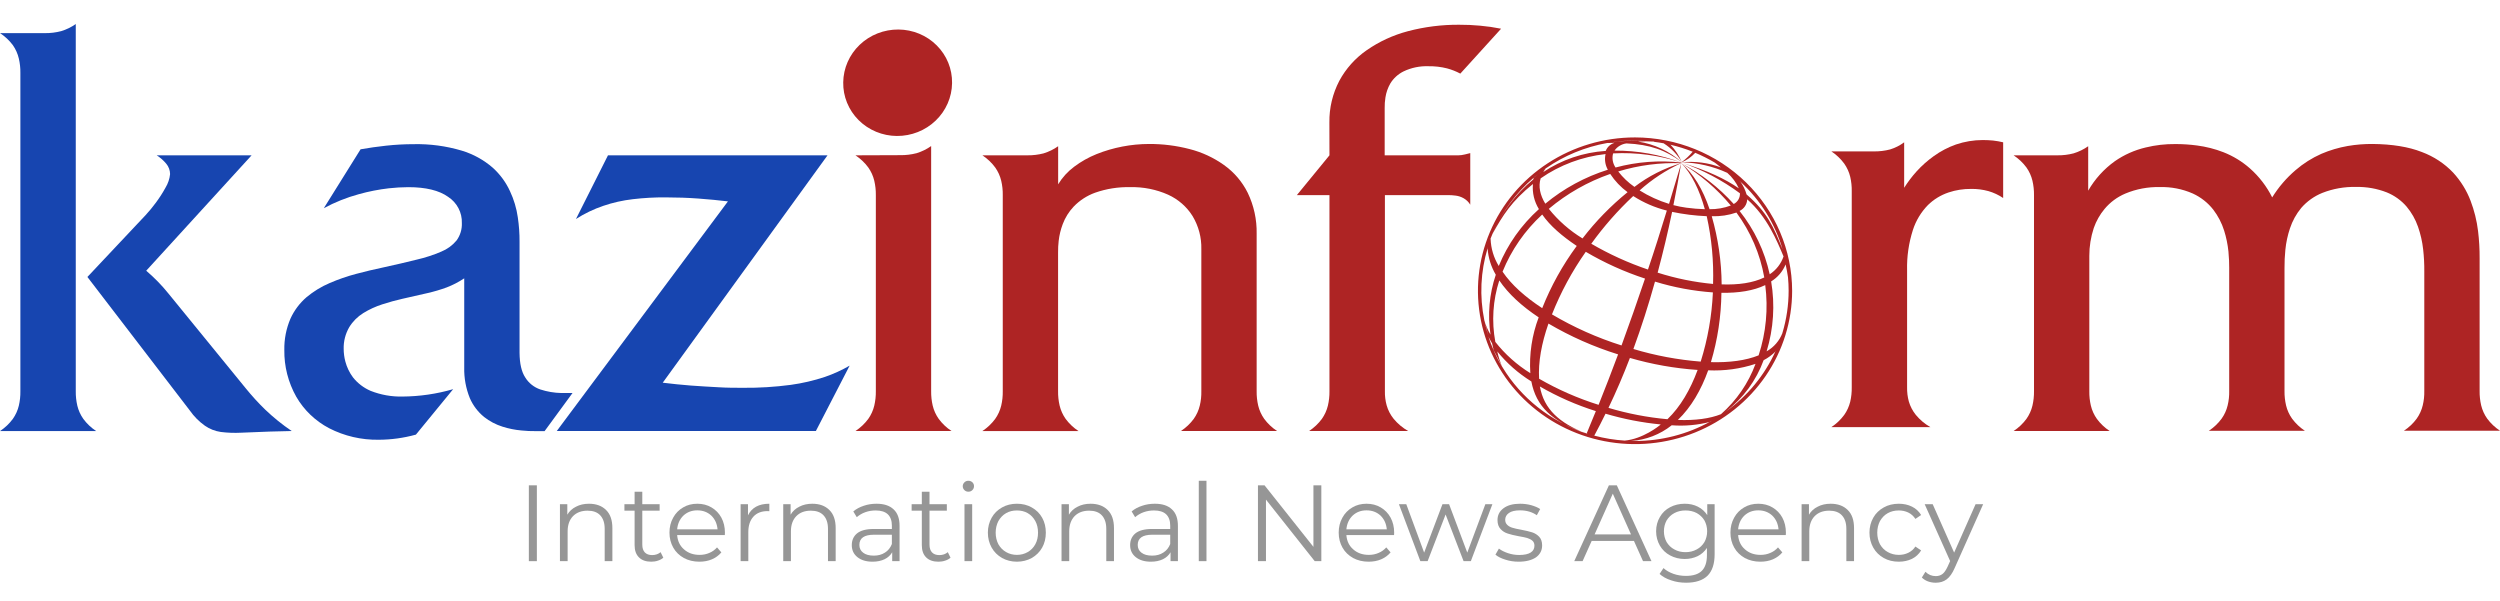 <svg width="208" height="50" viewBox="0 0 208 50" fill="none" xmlns="http://www.w3.org/2000/svg">
<path fill-rule="evenodd" clip-rule="evenodd" d="M175.527 35.861C175.113 35.589 174.752 35.248 174.461 34.852C174.224 34.519 174.054 34.144 173.96 33.749C173.868 33.356 173.825 32.953 173.831 32.55V21.294C173.829 20.505 173.955 19.721 174.202 18.97C174.402 18.394 174.705 17.858 175.098 17.386C175.563 16.827 176.159 16.386 176.836 16.101C177.738 15.725 178.712 15.542 179.693 15.564C180.639 15.539 181.579 15.722 182.442 16.101C183.111 16.408 183.695 16.868 184.144 17.442C184.545 17.968 184.851 18.558 185.048 19.184C185.226 19.752 185.346 20.335 185.406 20.926C185.452 21.479 185.477 21.927 185.469 22.268V32.531C185.479 32.934 185.436 33.338 185.34 33.73C185.246 34.126 185.076 34.5 184.839 34.833C184.548 35.229 184.187 35.57 183.773 35.843H191.768C191.354 35.57 190.993 35.229 190.701 34.833C190.465 34.5 190.295 34.126 190.201 33.73C190.109 33.337 190.065 32.934 190.071 32.531V22.316C190.067 21.803 190.091 21.289 190.143 20.778C190.203 20.173 190.331 19.577 190.525 18.999C190.728 18.383 191.045 17.808 191.46 17.303C191.934 16.755 192.536 16.326 193.214 16.05C194.109 15.698 195.068 15.529 196.032 15.553C196.902 15.536 197.767 15.689 198.575 16.004C199.214 16.264 199.779 16.668 200.225 17.185C200.642 17.682 200.964 18.248 201.176 18.857C201.389 19.466 201.533 20.096 201.605 20.735C201.675 21.353 201.708 21.974 201.701 22.595V32.525C201.711 32.929 201.668 33.332 201.572 33.725C201.478 34.12 201.308 34.494 201.072 34.828C200.782 35.225 200.421 35.567 200.005 35.837H208C207.586 35.565 207.225 35.223 206.933 34.828C206.697 34.494 206.527 34.12 206.433 33.725C206.341 33.332 206.298 32.929 206.304 32.525V21.484C206.308 20.728 206.265 19.973 206.174 19.222C206.07 18.363 205.861 17.518 205.553 16.707C205.225 15.846 204.734 15.052 204.107 14.367C203.385 13.606 202.493 13.019 201.5 12.649C200.401 12.214 199.026 11.994 197.39 11.978C196.703 11.974 196.016 12.03 195.339 12.145C194.582 12.277 193.844 12.496 193.14 12.797C192.359 13.143 191.635 13.601 190.992 14.155C190.228 14.809 189.572 15.574 189.046 16.423C188.591 15.509 187.961 14.689 187.19 14.007C186.544 13.437 185.799 12.983 184.991 12.665C184.284 12.39 183.545 12.202 182.791 12.104C182.194 12.024 181.593 11.985 180.99 11.986C180.156 11.977 179.325 12.073 178.516 12.271C177.599 12.488 176.733 12.873 175.964 13.406C175.05 14.06 174.291 14.899 173.738 15.864V12.166C173.368 12.426 172.959 12.626 172.525 12.759C172.083 12.874 171.627 12.929 171.17 12.923H167.532C167.946 13.195 168.307 13.537 168.599 13.932C168.836 14.267 169.006 14.642 169.099 15.038C169.191 15.43 169.235 15.832 169.229 16.235V32.55C169.235 32.953 169.191 33.356 169.099 33.749C169.005 34.144 168.835 34.519 168.599 34.852C168.307 35.248 167.946 35.589 167.532 35.861H175.527Z" fill="#AE2424"/>
<path fill-rule="evenodd" clip-rule="evenodd" d="M160.606 35.535C160.142 35.271 159.732 34.926 159.396 34.518C159.129 34.186 158.931 33.806 158.813 33.399C158.71 33.015 158.662 32.62 158.67 32.223V22.481C158.643 21.346 158.807 20.215 159.154 19.132C159.403 18.357 159.831 17.648 160.405 17.06C160.888 16.587 161.476 16.228 162.124 16.011C162.727 15.81 163.361 15.711 163.999 15.718C164.484 15.71 164.969 15.772 165.436 15.9C165.874 16.027 166.288 16.221 166.663 16.475V11.84C166.384 11.773 166.101 11.724 165.816 11.692C165.541 11.668 165.266 11.652 164.966 11.652C164.205 11.653 163.45 11.778 162.731 12.023C162.076 12.256 161.459 12.579 160.897 12.983C160.373 13.358 159.89 13.786 159.459 14.261C159.076 14.686 158.73 15.142 158.426 15.624V11.84C158.075 12.103 157.679 12.304 157.257 12.433C156.816 12.548 156.361 12.603 155.904 12.597H152.372C152.784 12.87 153.144 13.211 153.436 13.606C153.672 13.941 153.843 14.316 153.939 14.712C154.03 15.104 154.072 15.506 154.065 15.909V32.223C154.072 32.627 154.03 33.029 153.939 33.423C153.842 33.818 153.672 34.192 153.436 34.526C153.144 34.921 152.784 35.262 152.372 35.535H160.606Z" fill="#AE2424"/>
<path fill-rule="evenodd" clip-rule="evenodd" d="M110.611 12.923L107.897 16.235H110.611V32.55C110.617 32.953 110.573 33.356 110.481 33.749C110.386 34.144 110.216 34.518 109.981 34.852C109.689 35.247 109.328 35.588 108.914 35.861H117.162C116.698 35.597 116.287 35.252 115.95 34.844C115.682 34.513 115.485 34.132 115.37 33.725C115.264 33.342 115.215 32.946 115.224 32.55V16.235H120.396C120.635 16.228 120.876 16.241 121.113 16.275C121.347 16.304 121.572 16.379 121.776 16.495C122.003 16.625 122.192 16.81 122.326 17.032V12.738C122.221 12.77 122.075 12.8 121.888 12.848C121.699 12.896 121.504 12.922 121.308 12.926H115.205V8.999C115.2 8.701 115.221 8.403 115.268 8.108C115.33 7.701 115.467 7.308 115.672 6.949C115.932 6.52 116.312 6.172 116.766 5.945C117.412 5.633 118.128 5.484 118.848 5.51C119.37 5.502 119.892 5.563 120.398 5.69C120.781 5.793 121.15 5.939 121.498 6.125L124.891 2.389C124.315 2.273 123.733 2.189 123.148 2.137C122.567 2.082 121.985 2.056 121.402 2.059C119.963 2.049 118.529 2.229 117.14 2.596C115.911 2.919 114.752 3.454 113.715 4.174C112.758 4.837 111.975 5.712 111.43 6.726C110.87 7.799 110.587 8.99 110.605 10.194L110.611 12.923Z" fill="#AE2424"/>
<path fill-rule="evenodd" clip-rule="evenodd" d="M89.729 35.862C89.315 35.589 88.954 35.247 88.662 34.853C88.427 34.518 88.257 34.144 88.162 33.75C88.07 33.356 88.026 32.953 88.032 32.55V21.01C88.029 20.685 88.045 20.361 88.082 20.038C88.136 19.562 88.25 19.094 88.42 18.645C88.622 18.105 88.933 17.608 89.333 17.185C89.826 16.673 90.434 16.279 91.109 16.034C92.048 15.704 93.042 15.547 94.04 15.57C95.125 15.544 96.203 15.76 97.19 16.2C98.034 16.585 98.742 17.205 99.225 17.982C99.723 18.813 99.974 19.763 99.951 20.725V32.547C99.961 32.951 99.917 33.354 99.822 33.747C99.727 34.142 99.558 34.516 99.321 34.85C99.029 35.245 98.668 35.587 98.254 35.859H106.25C105.836 35.587 105.474 35.245 105.183 34.85C104.946 34.516 104.777 34.142 104.682 33.747C104.591 33.353 104.547 32.951 104.553 32.547V19.448C104.577 18.272 104.323 17.107 103.811 16.042C103.356 15.123 102.676 14.327 101.831 13.726C100.973 13.114 100.004 12.665 98.975 12.403C97.873 12.116 96.736 11.973 95.596 11.979C94.1 11.983 92.62 12.269 91.235 12.821C90.569 13.089 89.942 13.442 89.371 13.871C88.834 14.27 88.381 14.768 88.038 15.336V12.166C87.67 12.426 87.261 12.627 86.828 12.76C86.385 12.874 85.928 12.929 85.47 12.923H81.736C82.149 13.196 82.509 13.538 82.8 13.932C83.037 14.267 83.207 14.642 83.301 15.038C83.394 15.431 83.437 15.832 83.43 16.235V32.55C83.437 32.953 83.394 33.356 83.301 33.75C83.207 34.145 83.037 34.519 82.8 34.853C82.509 35.247 82.149 35.589 81.736 35.862H89.729Z" fill="#AE2424"/>
<path fill-rule="evenodd" clip-rule="evenodd" d="M71.173 12.923C71.587 13.195 71.948 13.537 72.24 13.932C72.477 14.266 72.647 14.642 72.74 15.038C72.832 15.43 72.876 15.832 72.87 16.235V32.549C72.876 32.953 72.832 33.356 72.74 33.749C72.646 34.144 72.477 34.518 72.24 34.852C71.948 35.247 71.587 35.589 71.173 35.861H79.168C78.754 35.589 78.393 35.247 78.102 34.852C77.865 34.518 77.695 34.144 77.601 33.749C77.51 33.356 77.466 32.953 77.472 32.549V12.153C77.103 12.412 76.694 12.613 76.26 12.746C75.818 12.86 75.362 12.915 74.904 12.909L71.173 12.923Z" fill="#AE2424"/>
<path fill-rule="evenodd" clip-rule="evenodd" d="M50.584 12.923L47.92 18.221C48.63 17.766 49.394 17.398 50.196 17.126C50.992 16.855 51.815 16.67 52.651 16.573C53.557 16.465 54.469 16.415 55.381 16.422C56.324 16.422 57.229 16.455 58.103 16.519C58.977 16.584 59.789 16.661 60.564 16.755L46.322 35.861H67.88L70.69 30.421C70.036 30.799 69.347 31.113 68.63 31.36C67.706 31.667 66.754 31.888 65.788 32.021C64.474 32.195 63.149 32.277 61.823 32.265C61.185 32.265 60.501 32.265 59.758 32.219C59.016 32.174 58.246 32.139 57.465 32.077C56.685 32.015 55.907 31.935 55.139 31.841L68.85 12.923H50.584Z" fill="#1745B0"/>
<path fill-rule="evenodd" clip-rule="evenodd" d="M26.942 17.322C27.862 16.825 28.838 16.434 29.851 16.157C30.67 15.928 31.506 15.764 32.353 15.666C32.888 15.606 33.427 15.575 33.967 15.572C35.429 15.572 36.534 15.841 37.285 16.378C37.65 16.616 37.946 16.942 38.145 17.324C38.345 17.706 38.441 18.131 38.426 18.559C38.447 19.075 38.294 19.582 37.989 20.003C37.652 20.411 37.217 20.731 36.721 20.932C36.058 21.218 35.368 21.442 34.662 21.603C33.854 21.807 32.928 22.023 31.885 22.25C31.148 22.408 30.398 22.58 29.631 22.787C28.879 22.986 28.144 23.241 27.431 23.549C26.734 23.846 26.085 24.242 25.507 24.724C24.932 25.219 24.474 25.83 24.165 26.514C23.813 27.337 23.64 28.223 23.656 29.115C23.636 30.475 23.978 31.817 24.649 33.009C25.287 34.116 26.234 35.023 27.379 35.626C28.649 36.279 30.067 36.61 31.503 36.587C32.027 36.585 32.551 36.549 33.07 36.477C33.588 36.405 34.101 36.299 34.604 36.16L37.703 32.378C36.335 32.776 34.916 32.983 33.488 32.993C32.582 33.014 31.681 32.853 30.84 32.521C30.262 32.273 29.756 31.887 29.369 31.399C29.073 31.001 28.857 30.552 28.732 30.076C28.641 29.731 28.595 29.377 28.594 29.021C28.579 28.392 28.739 27.77 29.056 27.223C29.347 26.747 29.748 26.344 30.227 26.047C30.72 25.744 31.248 25.501 31.8 25.323C32.375 25.135 32.933 24.985 33.488 24.858L35.564 24.386C36.106 24.263 36.64 24.105 37.161 23.914C37.676 23.716 38.167 23.462 38.624 23.157V30.58C38.604 31.451 38.763 32.317 39.091 33.127C39.353 33.735 39.761 34.272 40.279 34.694C40.735 35.053 41.255 35.325 41.813 35.5C42.319 35.661 42.842 35.767 43.372 35.814C43.774 35.857 44.178 35.876 44.582 35.87H45.31L47.633 32.7H46.715C46.114 32.689 45.517 32.587 44.947 32.4C44.426 32.221 43.986 31.87 43.702 31.407C43.389 30.934 43.234 30.25 43.226 29.343V20.122C43.231 19.438 43.182 18.755 43.081 18.079C42.975 17.33 42.757 16.601 42.434 15.913C42.095 15.169 41.604 14.501 40.991 13.949C40.246 13.303 39.367 12.819 38.415 12.532C37.117 12.146 35.765 11.965 34.409 11.995C33.643 11.996 32.877 12.038 32.116 12.121C31.382 12.199 30.678 12.304 29.999 12.422L26.942 17.322Z" fill="#1745B0"/>
<path fill-rule="evenodd" clip-rule="evenodd" d="M7.272 23.043L15.795 34.157C16.135 34.644 16.558 35.071 17.046 35.418C17.438 35.692 17.892 35.87 18.368 35.939C18.931 36.01 19.498 36.031 20.065 36.001C20.719 35.971 21.503 35.939 22.432 35.907L24.271 35.861C23.488 35.331 22.753 34.738 22.072 34.087C21.495 33.528 20.954 32.935 20.45 32.313L14.008 24.415C13.733 24.069 13.433 23.738 13.142 23.438C12.85 23.137 12.521 22.831 12.166 22.523L20.933 12.923H13.037C13.337 13.113 13.604 13.347 13.829 13.618C14.035 13.863 14.148 14.168 14.151 14.485C14.111 14.883 13.981 15.268 13.771 15.612C13.529 16.057 13.253 16.484 12.947 16.89C12.691 17.238 12.415 17.572 12.122 17.89L7.272 23.043Z" fill="#1745B0"/>
<path fill-rule="evenodd" clip-rule="evenodd" d="M0.005 2.757C0.418 3.028 0.779 3.366 1.072 3.758C1.307 4.096 1.474 4.474 1.567 4.872C1.659 5.264 1.702 5.666 1.696 6.069V32.552C1.702 32.956 1.659 33.358 1.567 33.752C1.473 34.147 1.303 34.521 1.067 34.855C0.775 35.25 0.414 35.592 0 35.864H8.001C7.587 35.592 7.226 35.25 6.934 34.855C6.697 34.521 6.528 34.147 6.433 33.752C6.342 33.358 6.298 32.956 6.304 32.552V2C5.935 2.259 5.526 2.458 5.092 2.59C4.65 2.706 4.194 2.762 3.736 2.757H0.005Z" fill="#1745B0"/>
<path fill-rule="evenodd" clip-rule="evenodd" d="M74.753 2.456C75.346 2.46 75.933 2.579 76.48 2.805C77.026 3.032 77.521 3.362 77.935 3.777C78.35 4.191 78.677 4.682 78.896 5.221C79.115 5.759 79.222 6.335 79.212 6.914C79.197 8.091 78.705 9.214 77.844 10.038C76.984 10.862 75.824 11.321 74.618 11.313C74.024 11.309 73.437 11.19 72.891 10.963C72.344 10.736 71.849 10.405 71.434 9.991C71.019 9.576 70.693 9.085 70.473 8.546C70.254 8.008 70.146 7.432 70.156 6.852C70.171 5.675 70.663 4.552 71.525 3.728C72.386 2.904 73.547 2.447 74.753 2.456V2.456Z" fill="#AE2424"/>
<path fill-rule="evenodd" clip-rule="evenodd" d="M139.941 13.498L139.928 13.481L139.941 13.498Z" fill="#AE2424"/>
<path fill-rule="evenodd" clip-rule="evenodd" d="M139.931 13.503L140.023 13.571L139.942 13.5L139.931 13.503Z" fill="#AE2424"/>
<path fill-rule="evenodd" clip-rule="evenodd" d="M131.98 36.044L132.029 36.063L131.98 36.044Z" fill="#AE2424"/>
<path fill-rule="evenodd" clip-rule="evenodd" d="M139.918 13.492L139.884 13.52L139.933 13.503L139.918 13.492Z" fill="#AE2424"/>
<path fill-rule="evenodd" clip-rule="evenodd" d="M136.035 11.433C133.45 11.433 130.923 12.182 128.774 13.583C126.625 14.985 124.949 16.978 123.96 19.309C122.971 21.64 122.712 24.205 123.216 26.68C123.72 29.155 124.964 31.428 126.792 33.213C128.62 34.997 130.948 36.213 133.484 36.705C136.019 37.198 138.647 36.946 141.035 35.98C143.424 35.015 145.465 33.38 146.902 31.282C148.338 29.185 149.105 26.718 149.106 24.195C149.099 20.813 147.72 17.571 145.27 15.179C142.821 12.787 139.5 11.44 136.035 11.433V11.433ZM127.323 31.047C126.203 30.353 125.218 29.473 124.411 28.446C124.094 26.74 124.207 24.984 124.741 23.331C125.494 24.452 126.622 25.478 128.018 26.404C127.458 27.887 127.221 29.468 127.323 31.047V31.047ZM125.013 22.603C125.742 20.801 126.868 19.177 128.312 17.848C128.961 18.784 129.962 19.643 131.185 20.462C130.007 22.061 129.041 23.801 128.312 25.639C126.891 24.705 125.755 23.701 125.013 22.603ZM133.784 14.117C131.871 14.717 130.099 15.68 128.568 16.948C128.136 16.224 127.974 15.521 128.183 14.839C129.777 13.728 131.636 13.032 133.583 12.818C133.481 13.259 133.548 13.721 133.77 14.117H133.784ZM142.54 23.626C140.968 23.479 139.417 23.163 137.916 22.684C138.359 21.032 138.761 19.347 139.12 17.628C140.067 17.827 141.03 17.947 141.999 17.987C142.411 19.838 142.588 21.732 142.527 23.626H142.54ZM142.433 17.99C143.126 18.012 143.817 17.908 144.47 17.684C145.653 19.289 146.445 21.135 146.788 23.084C145.853 23.537 144.635 23.712 143.241 23.661C143.227 21.745 142.95 19.84 142.419 17.995L142.433 17.99ZM137.707 23.433C139.268 23.912 140.881 24.213 142.513 24.329C142.425 26.282 142.084 28.216 141.498 30.086C139.598 29.936 137.72 29.584 135.898 29.036C136.56 27.229 137.158 25.363 137.693 23.438L137.707 23.433ZM134.911 28.741C132.886 28.101 130.944 27.234 129.123 26.157C129.851 24.321 130.795 22.573 131.936 20.95C133.491 21.867 135.144 22.614 136.866 23.178C136.211 25.115 135.593 26.878 134.911 28.741ZM137.11 22.426C135.467 21.87 133.887 21.15 132.395 20.279C133.425 18.849 134.593 17.52 135.884 16.31C136.741 16.862 137.686 17.271 138.68 17.52C138.172 19.181 137.66 20.811 137.11 22.426V22.426ZM131.664 19.836C130.59 19.182 129.642 18.349 128.862 17.375C130.367 16.108 132.099 15.124 133.971 14.471C134.356 15.057 134.845 15.571 135.414 15.99C134.015 17.125 132.758 18.416 131.667 19.836H131.664ZM128.829 26.919C130.652 27.992 132.597 28.853 134.625 29.485C134.092 30.915 133.558 32.297 133.003 33.682C131.276 33.14 129.616 32.412 128.054 31.511C127.971 30.134 128.255 28.575 128.832 26.919H128.829ZM135.606 29.78C137.442 30.313 139.332 30.648 141.243 30.778C140.632 32.426 139.81 33.848 138.73 34.879C137.066 34.728 135.423 34.411 133.825 33.934C134.468 32.591 135.063 31.206 135.609 29.78H135.606ZM142.12 30.81C143.456 30.873 144.792 30.691 146.06 30.273C145.469 31.878 144.482 33.317 143.186 34.46C142.271 34.828 141.025 34.997 139.599 34.938C140.698 33.889 141.531 32.453 142.122 30.81H142.12ZM142.348 30.131C142.907 28.256 143.201 26.314 143.222 24.361C144.652 24.385 145.892 24.189 146.868 23.72C147.123 25.684 146.936 27.679 146.318 29.565C145.257 29.994 143.907 30.172 142.351 30.131H142.348ZM144.729 17.552C144.915 17.463 145.073 17.325 145.186 17.154C145.298 16.984 145.361 16.786 145.367 16.584C147.036 18.052 147.841 20.032 148.391 21.337C148.186 21.942 147.781 22.464 147.239 22.821C146.822 20.902 145.964 19.101 144.732 17.552H144.729ZM144.811 15.11C144.811 15.11 144.811 15.11 144.811 15.124C146.476 16.661 147.686 18.608 148.314 20.759L148.33 20.797C148.347 20.853 148.358 20.91 148.374 20.963C148.355 20.896 148.333 20.829 148.314 20.759C147.566 18.881 147.038 17.668 145.314 16.178C145.208 15.801 145.037 15.445 144.809 15.124L144.707 15.027L144.811 15.11ZM137.663 11.798H137.6C137.875 11.833 138.15 11.873 138.411 11.922L138.507 11.941L138.416 11.925C139.041 12.319 139.559 12.854 139.926 13.486V13.486C139.704 12.959 139.39 12.473 138.996 12.051L138.776 12L138.994 12.045C139.621 12.191 140.236 12.384 140.833 12.622V12.622L140.965 12.676L140.83 12.625C140.563 12.946 140.258 13.234 139.92 13.484C139.92 13.484 139.92 13.497 139.92 13.505C140.349 13.323 140.733 13.053 141.045 12.713L140.992 12.692L141.045 12.713C141.599 12.945 142.137 13.214 142.653 13.519V13.519L142.705 13.553L142.659 13.521C142.846 13.664 143.016 13.79 143.175 13.929C142.142 13.54 141.028 13.394 139.926 13.502C141.235 13.536 142.524 13.835 143.709 14.38C144.118 14.739 144.445 15.178 144.668 15.668C143.544 14.89 142.056 14.19 140.027 13.57L139.89 13.519C141.639 14.123 143.283 14.988 144.762 16.082C144.771 16.262 144.728 16.442 144.637 16.6C144.546 16.758 144.411 16.887 144.248 16.973C143.009 15.597 141.53 14.446 139.879 13.575C141.449 14.512 142.844 15.704 144.003 17.099C143.44 17.311 142.839 17.415 142.235 17.405C141.685 15.768 140.88 14.415 139.879 13.575C140.737 14.447 141.394 15.792 141.842 17.405C141.327 17.391 140.813 17.349 140.302 17.279C139.94 17.231 139.581 17.16 139.227 17.067C139.46 15.918 139.677 14.755 139.879 13.578C139.547 14.712 139.209 15.84 138.864 16.962C138.001 16.698 137.178 16.321 136.417 15.843C137.446 14.918 138.613 14.153 139.879 13.572V13.572C138.466 13.988 137.145 14.659 135.986 15.55C135.471 15.192 135.015 14.759 134.636 14.265C136.334 13.747 138.11 13.515 139.887 13.58C139.887 13.562 139.887 13.543 139.887 13.524C138.052 13.318 136.194 13.458 134.413 13.937C134.296 13.767 134.218 13.573 134.182 13.371C134.147 13.168 134.157 12.961 134.21 12.762C136.135 12.661 138.062 12.92 139.887 13.524C138.113 12.856 136.227 12.519 134.325 12.531C134.438 12.369 134.585 12.231 134.756 12.128C134.927 12.025 135.118 11.958 135.318 11.932C137.264 12.018 138.617 12.499 139.92 13.497C138.912 12.582 137.646 11.984 136.286 11.78C136.728 11.751 137.171 11.751 137.613 11.78L137.451 11.761L137.663 11.798ZM124.007 19.871C124.065 19.718 124.128 19.568 124.191 19.418V19.434L124.208 19.399C124.963 17.624 126.128 16.043 127.611 14.78V14.78L127.669 14.732C127.963 14.488 128.266 14.254 128.582 14.034L128.64 13.988C130.153 12.94 131.884 12.227 133.709 11.9H133.685L133.817 11.882C134.543 11.756 135.279 11.692 136.016 11.691C136.291 11.691 136.588 11.704 136.871 11.723C135.846 11.667 134.818 11.72 133.806 11.882L133.698 11.9C133.907 11.9 134.114 11.887 134.317 11.887C134.153 11.938 134.003 12.024 133.878 12.14C133.753 12.256 133.657 12.398 133.597 12.555C131.733 12.677 129.937 13.286 128.398 14.318C128.467 14.204 128.544 14.093 128.629 13.988L128.579 14.026L127.666 14.724L127.606 14.777C127.592 14.828 127.578 14.879 127.567 14.93C126.098 16.137 124.944 17.668 124.202 19.396V19.415C125.027 17.923 125.772 16.731 127.54 15.309C127.474 16.04 127.649 16.772 128.037 17.399C126.576 18.713 125.434 20.33 124.697 22.131C124.278 21.445 124.044 20.667 124.018 19.869L124.007 19.871ZM132.013 36.062L131.865 36.009C128.992 35.045 126.564 33.116 125.013 30.566C125.013 30.566 125.013 30.566 125.013 30.582L124.997 30.545C124.715 30.084 124.465 29.605 124.249 29.111V29.093C124.106 28.768 123.974 28.435 123.867 28.097V28.081V28.041C123.714 27.58 123.589 27.112 123.493 26.637V26.613C123.492 26.618 123.492 26.624 123.493 26.629C123.089 24.646 123.184 22.597 123.768 20.657L123.79 20.588C123.79 20.615 123.79 20.641 123.768 20.666C123.821 21.438 124.054 22.188 124.45 22.858C123.91 24.464 123.759 26.17 124.01 27.842C123.783 27.464 123.609 27.059 123.49 26.637V26.637L123.864 28.041C123.864 28.059 123.878 28.078 123.883 28.097C123.963 28.255 124.048 28.414 124.142 28.567C124.18 28.755 124.216 28.905 124.265 29.103V29.128L125.013 30.561V30.582C124.82 30.151 124.673 29.701 124.573 29.24C125.367 30.222 126.326 31.066 127.408 31.736C127.804 33.792 129.096 35.069 131.865 36.03L131.966 36.065C129.734 35.198 128.458 34.042 128.117 32.155C129.587 33.005 131.149 33.692 132.775 34.205C132.519 34.841 132.263 35.456 132.002 36.084L132.095 36.116L132.013 36.062ZM135.169 36.658H135.186C134.327 36.604 133.476 36.465 132.645 36.245V36.245L132.445 36.186L132.645 36.242C132.967 35.644 133.28 35.037 133.58 34.42C135.078 34.864 136.617 35.163 138.174 35.314C138.023 35.459 136.67 36.521 135.186 36.656H135.282L135.169 36.658ZM142.29 35.08C140.38 36.136 138.222 36.691 136.027 36.691C135.914 36.691 135.807 36.691 135.697 36.691H135.664H135.469H135.697C136.938 36.607 138.122 36.15 139.087 35.383C140.164 35.465 141.247 35.368 142.29 35.096C142.345 35.067 142.4 35.037 142.452 35.005C142.403 35.021 142.353 35.053 142.304 35.08H142.29ZM147.723 29.221C146.819 31.215 145.397 32.943 143.599 34.235L143.574 34.254C143.527 34.288 143.475 34.321 143.426 34.356L143.599 34.235C145.035 33.13 146.121 31.652 146.733 29.97C147.105 29.777 147.443 29.527 147.734 29.23C147.734 29.195 147.764 29.16 147.781 29.125L147.723 29.221ZM148.273 27.794C148.273 27.762 148.292 27.732 148.3 27.7C148.057 28.345 147.592 28.887 146.983 29.232C147.56 27.346 147.689 25.356 147.36 23.414C147.905 23.078 148.326 22.583 148.564 21.999C148.649 22.367 148.707 22.716 148.762 23.073C148.763 23.053 148.763 23.034 148.762 23.014C148.762 23.049 148.762 23.084 148.762 23.119V23.073C148.795 23.438 148.814 23.808 148.814 24.181C148.815 25.369 148.641 26.551 148.3 27.692C148.301 27.68 148.301 27.669 148.3 27.657C148.303 27.708 148.286 27.751 148.273 27.794V27.794Z" fill="#AE2424"/>
<path d="M44.667 40.379H44V46.689H44.667V40.379Z" fill="#969696"/>
<path d="M49.003 41.911C49.597 41.911 50.075 42.082 50.427 42.434C50.778 42.776 50.95 43.281 50.95 43.939V46.688H50.31V44.002C50.31 43.507 50.183 43.137 49.94 42.876C49.697 42.614 49.345 42.488 48.885 42.488C48.372 42.488 47.975 42.641 47.678 42.939C47.38 43.245 47.227 43.669 47.227 44.201V46.688H46.587V41.947H47.2V42.822C47.371 42.533 47.614 42.308 47.93 42.154C48.236 41.992 48.597 41.911 49.003 41.911Z" fill="#969696"/>
<path d="M55.188 46.399C55.07 46.508 54.917 46.589 54.746 46.643C54.566 46.706 54.376 46.733 54.187 46.733C53.745 46.733 53.403 46.616 53.16 46.372C52.916 46.129 52.799 45.795 52.799 45.354V42.487H51.952V41.947H52.799V40.91H53.439V41.947H54.881V42.487H53.439V45.318C53.439 45.597 53.511 45.813 53.646 45.958C53.791 46.111 53.998 46.183 54.259 46.183C54.394 46.183 54.521 46.165 54.647 46.12C54.764 46.075 54.872 46.021 54.962 45.94L55.188 46.399Z" fill="#969696"/>
<path d="M60.305 44.516H56.339C56.375 45.012 56.565 45.408 56.907 45.706C57.25 46.012 57.682 46.166 58.205 46.166C58.502 46.166 58.773 46.112 59.016 46.003C59.26 45.904 59.476 45.751 59.656 45.544L60.017 45.958C59.809 46.211 59.539 46.4 59.233 46.535C58.917 46.67 58.566 46.733 58.187 46.733C57.7 46.733 57.268 46.625 56.898 46.427C56.52 46.211 56.222 45.931 56.015 45.562C55.807 45.192 55.699 44.778 55.699 44.318C55.699 43.858 55.798 43.444 56.006 43.074C56.204 42.704 56.483 42.425 56.835 42.218C57.187 42.01 57.574 41.911 58.016 41.911C58.457 41.911 58.845 42.01 59.197 42.218C59.548 42.425 59.819 42.704 60.017 43.065C60.215 43.434 60.314 43.849 60.314 44.318L60.305 44.516ZM58.016 42.461C57.556 42.461 57.178 42.605 56.862 42.894C56.556 43.191 56.384 43.57 56.339 44.038H59.701C59.656 43.57 59.485 43.191 59.178 42.894C58.863 42.605 58.475 42.461 58.016 42.461Z" fill="#969696"/>
<path d="M62.233 42.876C62.386 42.56 62.612 42.317 62.909 42.154C63.206 41.992 63.567 41.911 64.009 41.911V42.533L63.855 42.524C63.36 42.524 62.963 42.677 62.684 42.984C62.404 43.29 62.26 43.723 62.26 44.273V46.688H61.62V41.947H62.233V42.876Z" fill="#969696"/>
<path d="M67.581 41.911C68.176 41.911 68.653 42.082 69.005 42.434C69.356 42.776 69.528 43.281 69.528 43.939V46.688H68.888V44.002C68.888 43.507 68.761 43.137 68.518 42.876C68.275 42.614 67.923 42.488 67.464 42.488C66.95 42.488 66.553 42.641 66.256 42.939C65.958 43.245 65.805 43.669 65.805 44.201V46.688H65.165V41.947H65.778V42.822C65.949 42.533 66.193 42.308 66.508 42.154C66.815 41.992 67.175 41.911 67.581 41.911Z" fill="#969696"/>
<path d="M72.924 41.911C73.546 41.911 74.015 42.064 74.349 42.38C74.682 42.686 74.844 43.146 74.844 43.75V46.688H74.231V45.949C74.087 46.193 73.88 46.391 73.6 46.526C73.321 46.661 72.987 46.733 72.6 46.733C72.068 46.733 71.653 46.607 71.338 46.355C71.022 46.102 70.869 45.769 70.869 45.354C70.869 44.949 71.013 44.624 71.302 44.381C71.599 44.138 72.059 44.011 72.699 44.011H74.204V43.723C74.204 43.317 74.087 43.002 73.862 42.785C73.636 42.578 73.303 42.47 72.861 42.47C72.564 42.47 72.275 42.515 71.996 42.614C71.716 42.713 71.482 42.858 71.284 43.029L70.995 42.551C71.239 42.344 71.527 42.191 71.861 42.082C72.194 41.965 72.555 41.911 72.924 41.911ZM72.699 46.229C73.059 46.229 73.366 46.148 73.627 45.976C73.889 45.814 74.078 45.58 74.204 45.264V44.489H72.717C71.906 44.489 71.5 44.769 71.5 45.336C71.5 45.616 71.608 45.832 71.816 45.985C72.023 46.148 72.32 46.229 72.699 46.229Z" fill="#969696"/>
<path d="M79.084 46.4C78.966 46.508 78.813 46.589 78.642 46.643C78.462 46.706 78.272 46.734 78.083 46.734C77.641 46.734 77.299 46.616 77.055 46.373C76.812 46.13 76.695 45.796 76.695 45.354V42.488H75.848V41.947H76.695V40.911H77.335V41.947H78.777V42.488H77.335V45.318C77.335 45.598 77.407 45.814 77.542 45.958C77.686 46.112 77.894 46.184 78.155 46.184C78.29 46.184 78.417 46.166 78.543 46.121C78.66 46.075 78.768 46.022 78.858 45.94L79.084 46.4Z" fill="#969696"/>
<path d="M80.245 41.947H80.885V46.688H80.245V41.947ZM80.57 40.91C80.435 40.91 80.326 40.865 80.236 40.775C80.146 40.685 80.101 40.577 80.101 40.451C80.101 40.334 80.146 40.225 80.236 40.135C80.326 40.045 80.435 40 80.57 40C80.705 40 80.813 40.045 80.903 40.126C80.993 40.216 81.038 40.325 81.038 40.442C81.038 40.577 80.993 40.685 80.903 40.775C80.813 40.865 80.705 40.91 80.57 40.91Z" fill="#969696"/>
<path d="M84.607 46.733C84.147 46.733 83.741 46.625 83.372 46.427C83.002 46.211 82.714 45.931 82.506 45.562C82.299 45.192 82.191 44.778 82.191 44.318C82.191 43.858 82.299 43.444 82.506 43.074C82.714 42.704 83.002 42.425 83.372 42.218C83.741 42.01 84.147 41.911 84.607 41.911C85.066 41.911 85.472 42.01 85.841 42.218C86.211 42.425 86.499 42.704 86.707 43.074C86.914 43.444 87.013 43.858 87.013 44.318C87.013 44.778 86.914 45.192 86.707 45.562C86.499 45.931 86.211 46.211 85.841 46.427C85.472 46.625 85.066 46.733 84.607 46.733ZM84.607 46.166C84.94 46.166 85.247 46.084 85.508 45.931C85.778 45.778 85.986 45.562 86.139 45.282C86.292 45.003 86.364 44.678 86.364 44.318C86.364 43.957 86.292 43.633 86.139 43.353C85.986 43.074 85.778 42.849 85.508 42.695C85.247 42.542 84.94 42.47 84.607 42.47C84.273 42.47 83.967 42.542 83.705 42.695C83.435 42.849 83.228 43.074 83.065 43.353C82.921 43.633 82.84 43.957 82.84 44.318C82.84 44.678 82.921 45.003 83.065 45.282C83.228 45.562 83.435 45.778 83.705 45.931C83.967 46.084 84.273 46.166 84.607 46.166Z" fill="#969696"/>
<path d="M90.736 41.911C91.33 41.911 91.808 42.082 92.16 42.434C92.511 42.776 92.683 43.281 92.683 43.939V46.688H92.043V44.002C92.043 43.507 91.916 43.137 91.673 42.876C91.43 42.614 91.078 42.488 90.618 42.488C90.105 42.488 89.708 42.641 89.41 42.939C89.113 43.245 88.96 43.669 88.96 44.201V46.688H88.32V41.947H88.933V42.822C89.104 42.533 89.347 42.308 89.663 42.154C89.969 41.992 90.33 41.911 90.736 41.911Z" fill="#969696"/>
<path d="M96.082 41.911C96.704 41.911 97.173 42.064 97.506 42.38C97.84 42.686 98.002 43.146 98.002 43.75V46.688H97.389V45.949C97.245 46.193 97.037 46.391 96.758 46.526C96.479 46.661 96.145 46.733 95.757 46.733C95.226 46.733 94.811 46.607 94.496 46.355C94.18 46.102 94.027 45.769 94.027 45.354C94.027 44.949 94.171 44.624 94.46 44.381C94.757 44.138 95.217 44.011 95.857 44.011H97.362V43.723C97.362 43.317 97.245 43.002 97.019 42.785C96.794 42.578 96.461 42.47 96.019 42.47C95.721 42.47 95.433 42.515 95.154 42.614C94.874 42.713 94.64 42.858 94.442 43.029L94.153 42.551C94.396 42.344 94.685 42.191 95.018 42.082C95.352 41.965 95.712 41.911 96.082 41.911ZM95.857 46.229C96.217 46.229 96.524 46.148 96.785 45.976C97.046 45.814 97.236 45.58 97.362 45.264V44.489H95.875C95.063 44.489 94.658 44.769 94.658 45.336C94.658 45.616 94.766 45.832 94.973 45.985C95.181 46.148 95.478 46.229 95.857 46.229Z" fill="#969696"/>
<path d="M100.379 40H99.739V46.688H100.379V40Z" fill="#969696"/>
<path d="M109.935 40.38V46.689H109.385L105.329 41.569V46.689H104.662V40.38H105.211L109.277 45.499V40.38H109.935Z" fill="#969696"/>
<path d="M115.985 44.516H112.019C112.055 45.012 112.245 45.408 112.587 45.706C112.93 46.012 113.362 46.166 113.885 46.166C114.183 46.166 114.453 46.112 114.696 46.003C114.94 45.904 115.156 45.751 115.336 45.544L115.697 45.958C115.49 46.211 115.219 46.4 114.913 46.535C114.597 46.67 114.246 46.733 113.867 46.733C113.38 46.733 112.948 46.625 112.578 46.427C112.2 46.211 111.902 45.931 111.695 45.562C111.488 45.192 111.379 44.778 111.379 44.318C111.379 43.858 111.479 43.444 111.686 43.074C111.884 42.704 112.164 42.425 112.515 42.218C112.867 42.01 113.254 41.911 113.696 41.911C114.138 41.911 114.525 42.01 114.877 42.218C115.228 42.425 115.499 42.704 115.697 43.065C115.895 43.434 115.994 43.849 115.994 44.318L115.985 44.516ZM113.696 42.461C113.236 42.461 112.858 42.605 112.542 42.894C112.236 43.191 112.064 43.57 112.019 44.038H115.382C115.336 43.57 115.165 43.191 114.859 42.894C114.543 42.605 114.156 42.461 113.696 42.461Z" fill="#969696"/>
<path d="M124.168 41.947L122.374 46.689H121.77L120.274 42.804L118.778 46.689H118.174L116.389 41.947H117.002L118.489 45.977L120.013 41.947H120.563L122.077 45.977L123.582 41.947H124.168Z" fill="#969696"/>
<path d="M126.349 46.733C125.962 46.733 125.601 46.679 125.241 46.562C124.898 46.454 124.619 46.319 124.42 46.148L124.709 45.643C124.907 45.796 125.16 45.922 125.457 46.021C125.754 46.121 126.07 46.175 126.394 46.175C126.827 46.175 127.152 46.102 127.359 45.967C127.566 45.832 127.665 45.643 127.665 45.4C127.665 45.228 127.611 45.084 127.494 44.985C127.377 44.886 127.233 44.814 127.061 44.76C126.89 44.714 126.656 44.66 126.367 44.615C125.98 44.543 125.673 44.471 125.439 44.39C125.205 44.318 125.006 44.192 124.844 44.011C124.673 43.831 124.592 43.579 124.592 43.263C124.592 42.867 124.754 42.542 125.087 42.29C125.421 42.037 125.881 41.911 126.467 41.911C126.773 41.911 127.079 41.947 127.386 42.028C127.692 42.118 127.945 42.218 128.143 42.353L127.864 42.867C127.476 42.596 127.007 42.461 126.467 42.461C126.061 42.461 125.745 42.533 125.547 42.677C125.34 42.822 125.232 43.011 125.232 43.245C125.232 43.425 125.295 43.57 125.412 43.678C125.529 43.786 125.673 43.867 125.845 43.912C126.016 43.966 126.259 44.02 126.566 44.074C126.944 44.147 127.251 44.219 127.476 44.291C127.701 44.363 127.9 44.489 128.062 44.66C128.224 44.832 128.305 45.075 128.305 45.381C128.305 45.796 128.134 46.121 127.792 46.373C127.44 46.607 126.962 46.733 126.349 46.733Z" fill="#969696"/>
<path d="M135.943 45.004H132.428L131.671 46.689H130.977L133.861 40.379H134.519L137.403 46.689H136.7L135.943 45.004ZM135.7 44.463L134.185 41.074L132.671 44.463H135.7Z" fill="#969696"/>
<path d="M142.657 41.947V46.112C142.657 46.914 142.458 47.509 142.071 47.896C141.674 48.284 141.079 48.482 140.286 48.482C139.844 48.482 139.43 48.419 139.042 48.284C138.645 48.158 138.321 47.977 138.078 47.752L138.402 47.265C138.627 47.473 138.907 47.626 139.231 47.743C139.565 47.86 139.907 47.914 140.268 47.914C140.872 47.914 141.313 47.77 141.593 47.491C141.872 47.211 142.017 46.779 142.017 46.193V45.589C141.818 45.886 141.557 46.121 141.241 46.274C140.917 46.427 140.556 46.508 140.169 46.508C139.727 46.508 139.321 46.409 138.952 46.211C138.591 46.021 138.303 45.742 138.105 45.4C137.897 45.039 137.789 44.642 137.789 44.201C137.789 43.759 137.897 43.362 138.105 43.011C138.303 42.659 138.591 42.389 138.952 42.2C139.312 42.01 139.718 41.911 140.169 41.911C140.574 41.911 140.935 41.992 141.259 42.154C141.584 42.317 141.845 42.551 142.044 42.858V41.947H142.657ZM140.232 45.94C140.574 45.94 140.881 45.868 141.16 45.715C141.44 45.571 141.647 45.363 141.809 45.102C141.953 44.841 142.035 44.534 142.035 44.201C142.035 43.867 141.953 43.57 141.809 43.299C141.647 43.038 141.44 42.84 141.169 42.686C140.89 42.542 140.583 42.47 140.232 42.47C139.889 42.47 139.583 42.542 139.312 42.686C139.033 42.831 138.826 43.038 138.663 43.299C138.519 43.561 138.438 43.867 138.438 44.201C138.438 44.534 138.519 44.841 138.663 45.102C138.826 45.363 139.033 45.571 139.312 45.715C139.583 45.868 139.889 45.94 140.232 45.94Z" fill="#969696"/>
<path d="M148.578 44.516H144.612C144.648 45.012 144.837 45.408 145.18 45.706C145.523 46.012 145.955 46.166 146.478 46.166C146.775 46.166 147.046 46.112 147.289 46.003C147.533 45.904 147.749 45.751 147.929 45.544L148.29 45.958C148.082 46.211 147.812 46.4 147.506 46.535C147.19 46.67 146.839 46.733 146.46 46.733C145.973 46.733 145.541 46.625 145.171 46.427C144.792 46.211 144.495 45.931 144.288 45.562C144.08 45.192 143.972 44.778 143.972 44.318C143.972 43.858 144.071 43.444 144.279 43.074C144.477 42.704 144.756 42.425 145.108 42.218C145.459 42.01 145.847 41.911 146.289 41.911C146.73 41.911 147.118 42.01 147.47 42.218C147.821 42.425 148.091 42.704 148.29 43.065C148.488 43.434 148.587 43.849 148.587 44.318L148.578 44.516ZM146.289 42.461C145.829 42.461 145.45 42.605 145.135 42.894C144.828 43.191 144.657 43.57 144.612 44.038H147.974C147.929 43.57 147.758 43.191 147.451 42.894C147.136 42.605 146.748 42.461 146.289 42.461Z" fill="#969696"/>
<path d="M152.309 41.911C152.904 41.911 153.381 42.082 153.733 42.434C154.084 42.776 154.256 43.281 154.256 43.939V46.688H153.616V44.002C153.616 43.507 153.49 43.137 153.246 42.876C153.003 42.614 152.651 42.488 152.192 42.488C151.678 42.488 151.281 42.641 150.984 42.939C150.686 43.245 150.533 43.669 150.533 44.201V46.688H149.893V41.947H150.506V42.822C150.677 42.533 150.921 42.308 151.236 42.154C151.543 41.992 151.903 41.911 152.309 41.911Z" fill="#969696"/>
<path d="M157.982 46.733C157.513 46.733 157.098 46.634 156.729 46.427C156.359 46.22 156.062 45.931 155.855 45.562C155.647 45.192 155.539 44.778 155.539 44.318C155.539 43.858 155.647 43.444 155.855 43.074C156.062 42.704 156.359 42.425 156.729 42.218C157.098 42.01 157.513 41.911 157.982 41.911C158.387 41.911 158.757 41.992 159.081 42.154C159.397 42.308 159.649 42.542 159.839 42.849L159.361 43.173C159.208 42.939 159.009 42.758 158.766 42.641C158.523 42.524 158.261 42.47 157.982 42.47C157.639 42.47 157.333 42.542 157.062 42.695C156.783 42.849 156.576 43.074 156.413 43.353C156.269 43.633 156.188 43.957 156.188 44.318C156.188 44.687 156.269 45.003 156.413 45.282C156.576 45.562 156.783 45.778 157.062 45.931C157.333 46.084 157.639 46.166 157.982 46.166C158.261 46.166 158.523 46.112 158.766 45.994C159.009 45.877 159.208 45.706 159.361 45.472L159.839 45.796C159.649 46.102 159.397 46.337 159.072 46.499C158.748 46.652 158.387 46.733 157.982 46.733Z" fill="#969696"/>
<path d="M165 41.947L162.629 47.257C162.44 47.698 162.214 48.014 161.962 48.203C161.71 48.392 161.403 48.483 161.052 48.483C160.826 48.483 160.61 48.446 160.412 48.374C160.213 48.302 160.042 48.194 159.898 48.05L160.195 47.572C160.439 47.816 160.727 47.933 161.061 47.933C161.277 47.933 161.466 47.87 161.62 47.752C161.773 47.635 161.908 47.428 162.043 47.139L162.251 46.68L160.132 41.947H160.799L162.584 45.977L164.369 41.947H165Z" fill="#969696"/>
</svg>